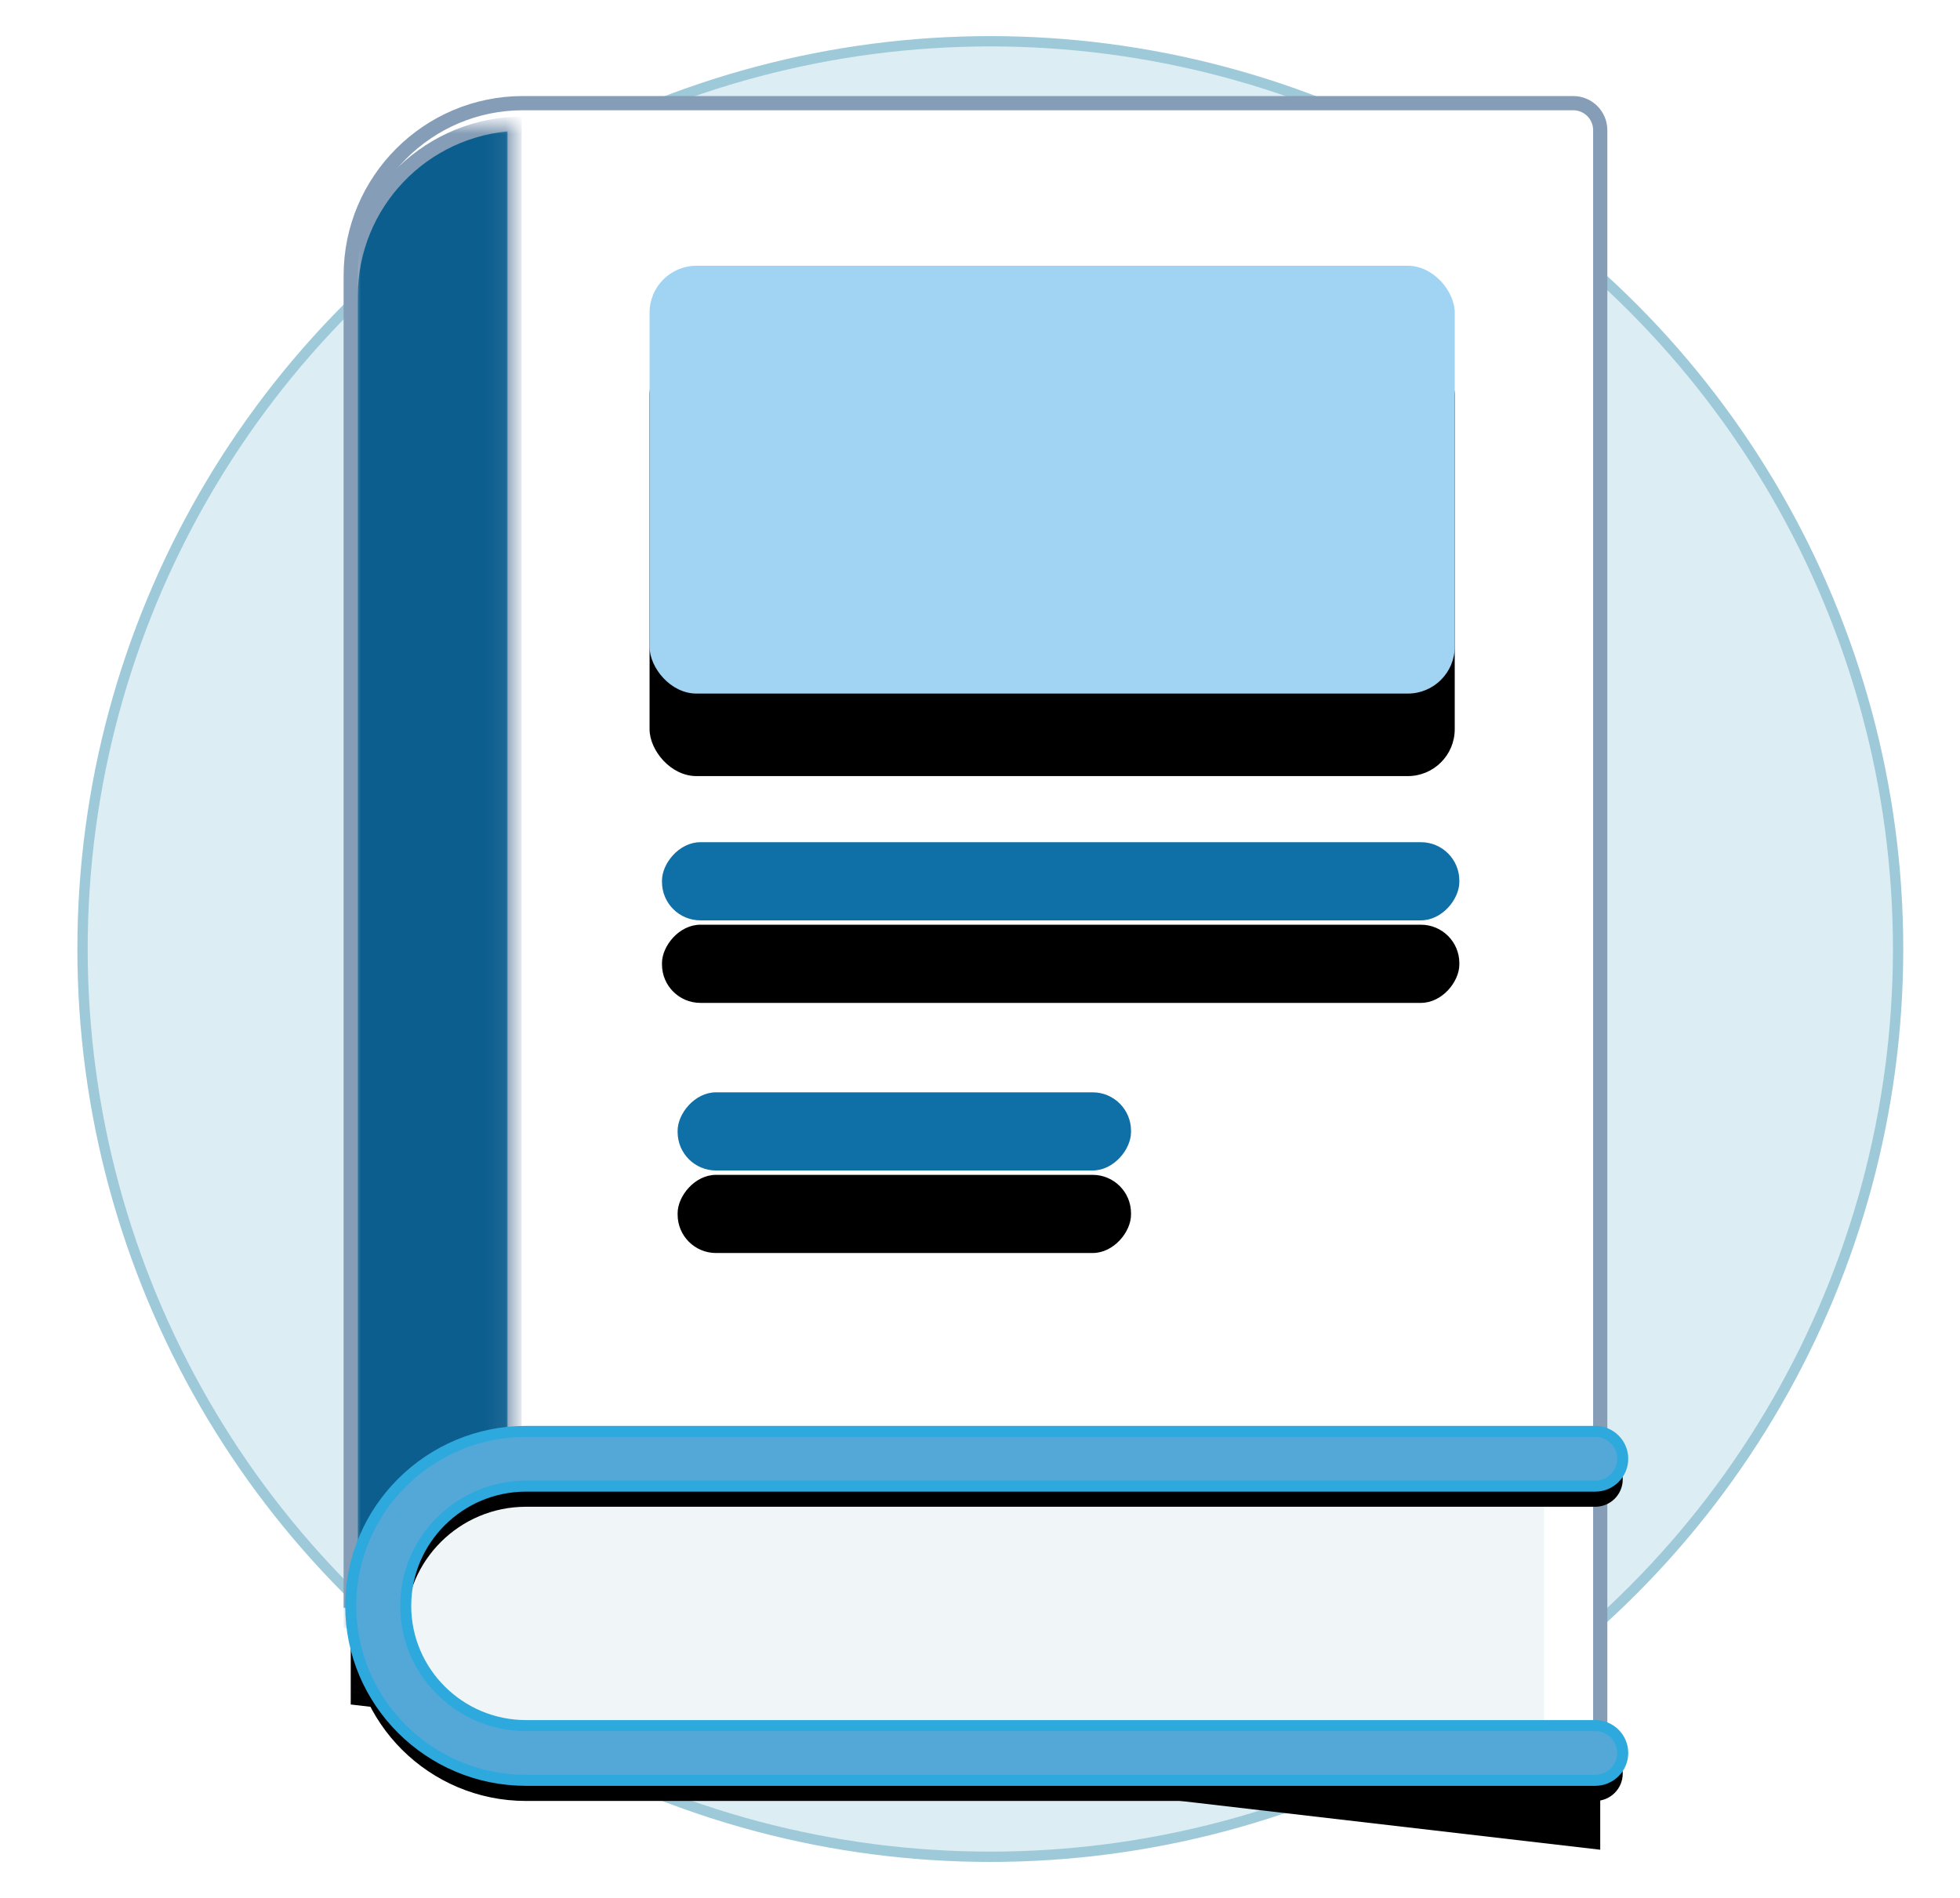 <?xml version="1.0" encoding="utf-8"?>
<svg xmlns="http://www.w3.org/2000/svg" xmlns:xlink="http://www.w3.org/1999/xlink" width="95px" height="92px" viewBox="0 0 95 92" version="1.1">
    <title>Inside WorldCat / Module / Icon / Books</title>
    <defs>
        <path d="M59.253,0 L8.344,0 C3.743,0 0,3.745 0,8.349 L0,72.619 L60.562,79.658 L60.562,1.31 L60.562,1.309 C60.562,0.586 59.976,0 59.253,0" id="path-1"/>
        <filter x="-31.9%" y="-18.0%" width="163.9%" height="148.6%" filterUnits="objectBoundingBox" id="filter-2">
            <feMorphology radius="0.344" operator="dilate" in="SourceAlpha" result="shadowSpreadOuter1"/>
            <feOffset dx="0" dy="5" in="shadowSpreadOuter1" result="shadowOffsetOuter1"/>
            <feGaussianBlur stdDeviation="5.5" in="shadowOffsetOuter1" result="shadowBlurOuter1"/>
            <feComposite in="shadowBlurOuter1" in2="SourceAlpha" operator="out" result="shadowBlurOuter1"/>
            <feColorMatrix values="0 0 0 0 0   0 0 0 0 0   0 0 0 0 0  0 0 0 0.261 0" type="matrix" in="shadowBlurOuter1"/>
        </filter>
        <filter x="-50.0%" y="-5.4%" width="200.0%" height="110.8%" filterUnits="objectBoundingBox" id="filter-3">
            <feOffset dx="0" dy="1" in="SourceAlpha" result="shadowOffsetOuter1"/>
            <feGaussianBlur stdDeviation="0.5" in="shadowOffsetOuter1" result="shadowBlurOuter1"/>
            <feColorMatrix values="0 0 0 0 0   0 0 0 0 0   0 0 0 0 0  0 0 0 0.246 0" type="matrix" in="shadowBlurOuter1" result="shadowMatrixOuter1"/>
            <feMerge>
                <feMergeNode in="shadowMatrixOuter1"/>
                <feMergeNode in="SourceGraphic"/>
            </feMerge>
        </filter>
        <polygon id="path-4" points="2.1824e-05 0 7.943 0 7.943 73.521 2.1824e-05 73.521"/>
        <path d="M60.32,81.294 L8.495,81.294 C3.811,81.294 0,77.501 0,72.838 C0,68.175 3.811,64.381 8.495,64.381 L60.32,64.381 C61.056,64.381 61.653,64.975 61.653,65.707 C61.653,66.44 61.056,67.034 60.32,67.034 L8.495,67.034 C5.28,67.034 2.665,69.637 2.665,72.838 C2.665,76.038 5.28,78.641 8.495,78.641 L60.32,78.641 C61.056,78.641 61.653,79.235 61.653,79.968 C61.653,80.7 61.056,81.294 60.32,81.294" id="path-6"/>
        <filter x="-3.7%" y="-7.5%" width="107.4%" height="126.8%" filterUnits="objectBoundingBox" id="filter-7">
            <feMorphology radius="0.267" operator="dilate" in="SourceAlpha" result="shadowSpreadOuter1"/>
            <feOffset dx="0" dy="1" in="shadowSpreadOuter1" result="shadowOffsetOuter1"/>
            <feGaussianBlur stdDeviation="0.5" in="shadowOffsetOuter1" result="shadowBlurOuter1"/>
            <feComposite in="shadowBlurOuter1" in2="SourceAlpha" operator="out" result="shadowBlurOuter1"/>
            <feColorMatrix values="0 0 0 0 0   0 0 0 0 0   0 0 0 0 0  0 0 0 0.1 0" type="matrix" in="shadowBlurOuter1"/>
        </filter>
        <rect id="path-8" x="0.017" y="0.304" width="39.026" height="20.736" rx="2.273"/>
        <filter x="-24.3%" y="-26.5%" width="148.7%" height="191.6%" filterUnits="objectBoundingBox" id="filter-9">
            <feOffset dx="0" dy="4" in="SourceAlpha" result="shadowOffsetOuter1"/>
            <feGaussianBlur stdDeviation="2.5" in="shadowOffsetOuter1" result="shadowBlurOuter1"/>
            <feColorMatrix values="0 0 0 0 0   0 0 0 0 0   0 0 0 0 0  0 0 0 0.107 0" type="matrix" in="shadowBlurOuter1"/>
        </filter>
        <rect id="path-10" x="0" y="0" width="38.647" height="3.789" rx="1.861"/>
        <filter x="-24.6%" y="-145.2%" width="149.2%" height="601.5%" filterUnits="objectBoundingBox" id="filter-11">
            <feOffset dx="0" dy="4" in="SourceAlpha" result="shadowOffsetOuter1"/>
            <feGaussianBlur stdDeviation="2.5" in="shadowOffsetOuter1" result="shadowBlurOuter1"/>
            <feColorMatrix values="0 0 0 0 0   0 0 0 0 0   0 0 0 0 0  0 0 0 0.107 0" type="matrix" in="shadowBlurOuter1"/>
        </filter>
        <rect id="path-12" x="15.913" y="12.124" width="21.976" height="3.789" rx="1.861"/>
        <filter x="-43.2%" y="-145.2%" width="186.5%" height="601.5%" filterUnits="objectBoundingBox" id="filter-13">
            <feOffset dx="0" dy="4" in="SourceAlpha" result="shadowOffsetOuter1"/>
            <feGaussianBlur stdDeviation="2.5" in="shadowOffsetOuter1" result="shadowBlurOuter1"/>
            <feColorMatrix values="0 0 0 0 0   0 0 0 0 0   0 0 0 0 0  0 0 0 0.107 0" type="matrix" in="shadowBlurOuter1"/>
        </filter>
    </defs>
    <g id="Inside-WorldCat-/-Module-/-Icon-/-Books" stroke="none" stroke-width="1" fill="none" fill-rule="evenodd">
        <circle id="Oval" stroke="#9DC9D9" stroke-width="0.5" fill="#DCEDF4" style="mix-blend-mode: multiply;" cx="48" cy="46" r="44"/>
        <g id="Group-29-Copy" transform="translate(17, 5)">
            <g id="Group-8-Copy">
                <g id="Fill-1-Copy-7">
                    <use fill="black" fill-opacity="1" filter="url(#filter-2)" xlink:href="#path-1"/>
                    <use stroke="#859DB6" stroke-width="0.689" fill="#FFFFFF" fill-rule="evenodd" xlink:href="#path-1"/>
                </g>
                <g id="Group-3-Copy-3" filter="url(#filter-3)">
                    <mask id="mask-5" fill="white">
                        <use xlink:href="#path-4"/>
                    </mask>
                    <g id="Clip-2"/>
                    <path d="M2.1824e-05,8.337 L2.1824e-05,72.598 L7.943,73.521 L7.943,-2.1824e-05 C3.527,0.212 2.1824e-05,3.87 2.1824e-05,8.337" id="Fill-1" stroke="#859DB6" stroke-width="0.689" fill="#0C5E8E" mask="url(#mask-5)"/>
                </g>
                <path d="M57.834,79.658 L7.981,79.658 C4.192,79.658 1.091,76.466 1.091,72.565 C1.091,68.664 4.192,65.472 7.981,65.472 L57.834,65.472" id="Fill-1-Copy-9" stroke="#979797" stroke-width="0.689" fill="#F0F5F7"/>
                <g id="Fill-1-Copy-10" stroke-linecap="round">
                    <use fill="black" fill-opacity="1" filter="url(#filter-7)" xlink:href="#path-6"/>
                    <use stroke="#2EA9DD" stroke-width="0.534" fill="#54A8D8" fill-rule="evenodd" xlink:href="#path-6"/>
                </g>
            </g>
            <g id="Rectangle-Copy" transform="translate(14.467, 7.578)">
                <use fill="black" fill-opacity="1" filter="url(#filter-9)" xlink:href="#path-8"/>
                <use fill="#A0D4F2" fill-rule="evenodd" xlink:href="#path-8"/>
            </g>
            <g id="Group-5-Copy-28" transform="translate(34.233, 43.822) scale(-1, 1) translate(-34.233, -43.822) translate(14.733, 35.822)">
                <g id="Rectangle">
                    <use fill="black" fill-opacity="1" filter="url(#filter-11)" xlink:href="#path-10"/>
                    <use fill="#0F70A8" fill-rule="evenodd" xlink:href="#path-10"/>
                </g>
                <g id="Rectangle-Copy">
                    <use fill="black" fill-opacity="1" filter="url(#filter-13)" xlink:href="#path-12"/>
                    <use fill="#0F70A8" fill-rule="evenodd" xlink:href="#path-12"/>
                </g>
            </g>
        </g>
    </g>
</svg>